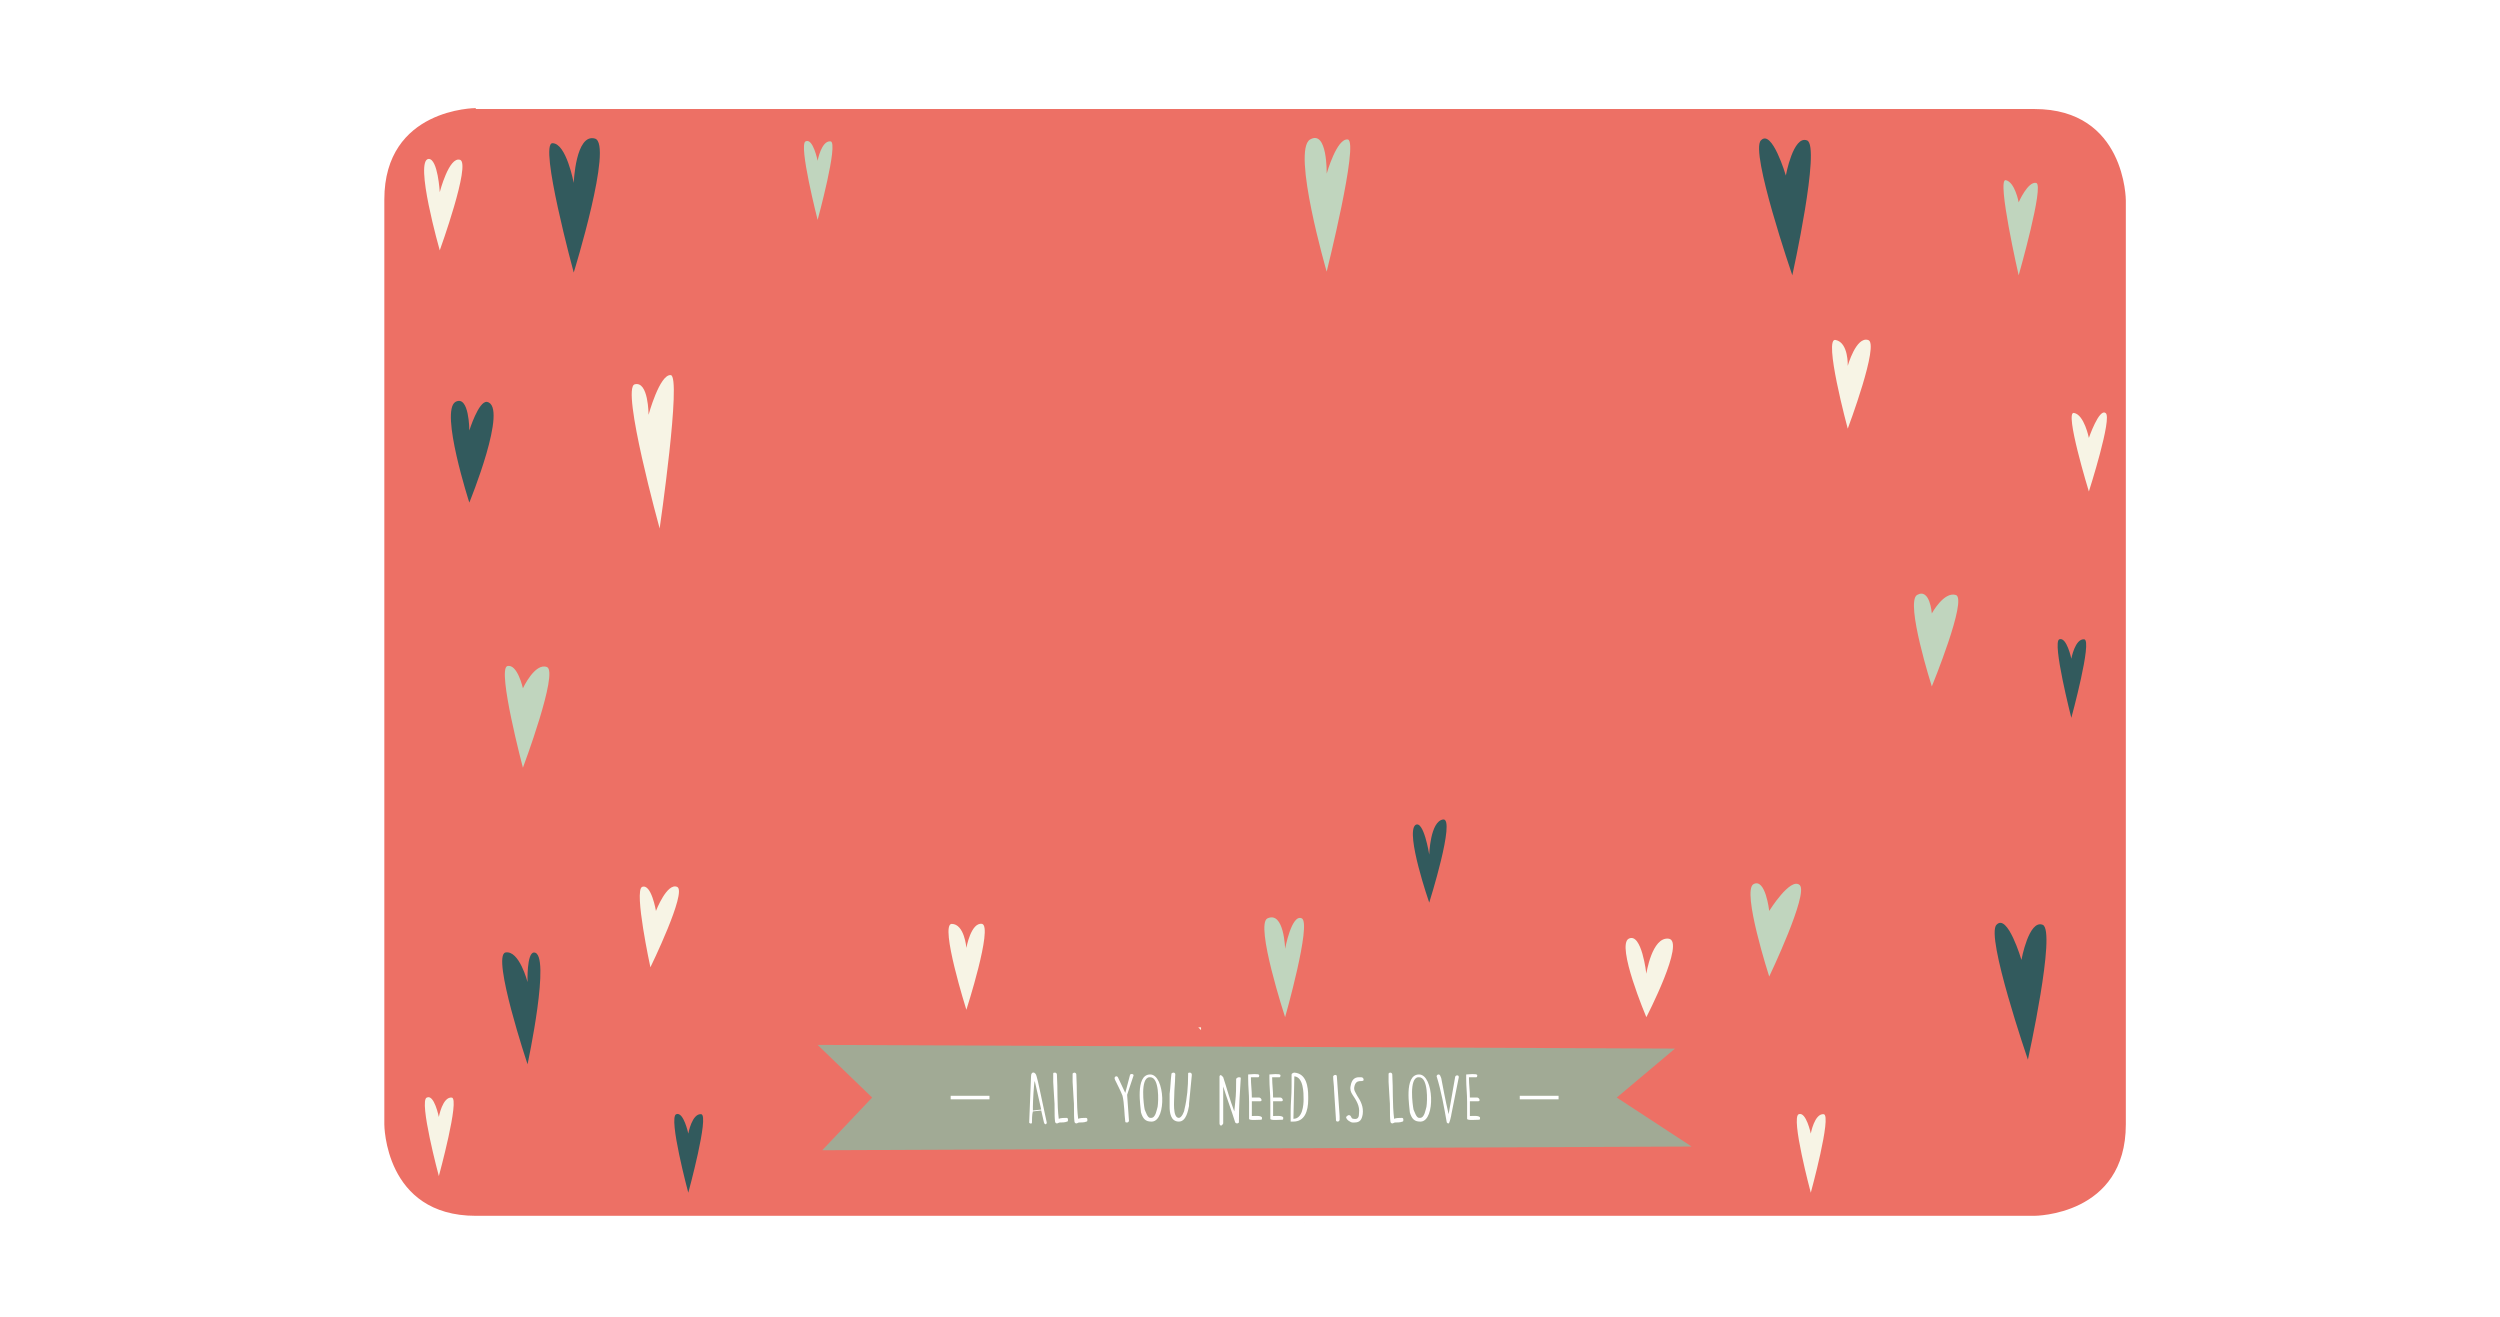 <?xml version="1.0" encoding="utf-8"?>
<!-- Generator: Adobe Illustrator 19.1.1, SVG Export Plug-In . SVG Version: 6.00 Build 0)  -->
<svg version="1.1" id="Vrstva_1" xmlns="http://www.w3.org/2000/svg" xmlns:xlink="http://www.w3.org/1999/xlink" x="0px" y="0px"
	 viewBox="-162 349.4 270.6 142.5" style="enable-background:new -162 349.4 270.6 142.5;" xml:space="preserve">
<style type="text/css">
	.st0{fill:#FFFFFF;}
	.st1{clip-path:url(#SVGID_2_);fill:#ED7065;}
	.st2{clip-path:url(#SVGID_4_);fill:#325A5D;}
	.st3{clip-path:url(#SVGID_6_);fill:#325A5D;}
	.st4{clip-path:url(#SVGID_8_);fill:#325A5D;}
	.st5{clip-path:url(#SVGID_10_);fill:#325A5D;}
	.st6{clip-path:url(#SVGID_12_);fill:#325A5D;}
	.st7{clip-path:url(#SVGID_14_);fill:#325A5D;}
	.st8{clip-path:url(#SVGID_16_);fill:#325A5D;}
	.st9{clip-path:url(#SVGID_18_);fill:#C0D5BE;}
	.st10{clip-path:url(#SVGID_20_);fill:#325A5D;}
	.st11{clip-path:url(#SVGID_22_);fill:#F7F4E5;}
	.st12{clip-path:url(#SVGID_24_);fill:#F7F4E5;}
	.st13{clip-path:url(#SVGID_26_);fill:#F7F4E5;}
	.st14{clip-path:url(#SVGID_28_);fill:#F7F4E5;}
	.st15{clip-path:url(#SVGID_30_);fill:#F7F4E5;}
	.st16{clip-path:url(#SVGID_32_);fill:#F7F4E5;}
	.st17{clip-path:url(#SVGID_34_);fill:#F7F4E5;}
	.st18{clip-path:url(#SVGID_36_);fill:#F7F4E5;}
	.st19{clip-path:url(#SVGID_38_);fill:#F7F4E5;}
	.st20{clip-path:url(#SVGID_40_);fill:#C0D5BE;}
	.st21{clip-path:url(#SVGID_42_);fill:#C0D5BE;}
	.st22{clip-path:url(#SVGID_44_);fill:#C0D5BE;}
	.st23{clip-path:url(#SVGID_46_);fill:#C0D5BE;}
	.st24{clip-path:url(#SVGID_48_);fill:#C0D5BE;}
	.st25{clip-path:url(#SVGID_50_);fill:#C0D5BE;}
	.st26{clip-path:url(#SVGID_52_);fill:#F7F4E5;}
	.st27{fill:#F7F4E5;}
	.st28{fill:#A1AA95;}
	.st29{fill:none;stroke:#FFFFFF;stroke-width:0.383;stroke-miterlimit:10;}
</style>
<g id="Vrstva_2">
	<rect x="-162" y="349.4" class="st0" width="270.6" height="142.5"/>
</g>
<g>
	<g>
		<defs>
			<rect id="SVGID_1_" x="-124" y="357.4" width="195.6" height="127.6"/>
		</defs>
		<clipPath id="SVGID_2_">
			<use xlink:href="#SVGID_1_"  style="overflow:visible;"/>
		</clipPath>
		<path class="st1" d="M-110.5,361.1c0,0-9.9,0-9.9,9.9v100.1c0,0,0,9.9,9.9,9.9H58.2c0,0,9.9,0,9.9-9.9v-100c0,0,0-9.9-9.9-9.9
			h-168.7V361.1z"/>
	</g>
	<g>
		<defs>
			<rect id="SVGID_3_" x="-124" y="357.4" width="195.6" height="127.6"/>
		</defs>
		<clipPath id="SVGID_4_">
			<use xlink:href="#SVGID_3_"  style="overflow:visible;"/>
		</clipPath>
		<path class="st2" d="M32,379.2c0,0,3.1-14,1.6-14.6s-2.3,3.8-2.3,3.8s-1.5-5.1-2.7-3.8C27.4,365.8,32,379.2,32,379.2"/>
	</g>
	<g>
		<defs>
			<rect id="SVGID_5_" x="-124" y="357.4" width="195.6" height="127.6"/>
		</defs>
		<clipPath id="SVGID_6_">
			<use xlink:href="#SVGID_5_"  style="overflow:visible;"/>
		</clipPath>
		<path class="st3" d="M57.5,464.1c0,0,3.1-14,1.6-14.6s-2.3,3.8-2.3,3.8s-1.5-5.1-2.7-3.8C52.9,450.7,57.5,464.1,57.5,464.1"/>
	</g>
	<g>
		<defs>
			<rect id="SVGID_7_" x="-124" y="357.4" width="195.6" height="127.6"/>
		</defs>
		<clipPath id="SVGID_8_">
			<use xlink:href="#SVGID_7_"  style="overflow:visible;"/>
		</clipPath>
		<path class="st4" d="M-87.5,478.5c0,0,2.3-8.4,1.4-8.5c-1-0.1-1.4,2.1-1.4,2.1s-0.5-2.4-1.3-2.1
			C-89.7,470.3-87.5,478.5-87.5,478.5"/>
	</g>
	<g>
		<defs>
			<rect id="SVGID_9_" x="-124" y="357.4" width="195.6" height="127.6"/>
		</defs>
		<clipPath id="SVGID_10_">
			<use xlink:href="#SVGID_9_"  style="overflow:visible;"/>
		</clipPath>
		<path class="st5" d="M62.2,427.1c0,0,2.3-8.4,1.4-8.5c-1-0.1-1.4,2.1-1.4,2.1s-0.5-2.4-1.3-2.1S62.2,427.1,62.2,427.1"/>
	</g>
	<g>
		<defs>
			<rect id="SVGID_11_" x="-124" y="357.4" width="195.6" height="127.6"/>
		</defs>
		<clipPath id="SVGID_12_">
			<use xlink:href="#SVGID_11_"  style="overflow:visible;"/>
		</clipPath>
		<path class="st6" d="M-7.3,447.1c0,0,2.9-9.2,1.5-9s-1.5,3.8-1.5,3.8s-0.6-3.8-1.5-3.2C-9.9,439.6-7.3,447.1-7.3,447.1"/>
	</g>
	<g>
		<defs>
			<rect id="SVGID_13_" x="-124" y="357.4" width="195.6" height="127.6"/>
		</defs>
		<clipPath id="SVGID_14_">
			<use xlink:href="#SVGID_13_"  style="overflow:visible;"/>
		</clipPath>
		<path class="st7" d="M-104.9,464.6c0,0,2.6-12.1,0.7-12.1c-0.8,0-0.7,3.2-0.7,3.2s-0.9-3.5-2.4-3.2
			C-108.8,452.9-104.9,464.6-104.9,464.6"/>
	</g>
	<g>
		<defs>
			<rect id="SVGID_15_" x="-124" y="357.4" width="195.6" height="127.6"/>
		</defs>
		<clipPath id="SVGID_16_">
			<use xlink:href="#SVGID_15_"  style="overflow:visible;"/>
		</clipPath>
		<path class="st8" d="M-99.9,378.9c0,0,4.3-13.9,2.3-14.5c-2.1-0.6-2.3,4.8-2.3,4.8s-0.8-4.3-2.3-4.3
			C-103.7,364.9-99.9,378.9-99.9,378.9"/>
	</g>
	<g>
		<defs>
			<rect id="SVGID_17_" x="-124" y="357.4" width="195.6" height="127.6"/>
		</defs>
		<clipPath id="SVGID_18_">
			<use xlink:href="#SVGID_17_"  style="overflow:visible;"/>
		</clipPath>
		<path class="st9" d="M29.5,455.1c0,0,4.3-9,3.3-9.9s-3.3,2.8-3.3,2.8s-0.4-3.6-1.7-2.9S29.5,455.1,29.5,455.1"/>
	</g>
	<g>
		<defs>
			<rect id="SVGID_19_" x="-124" y="357.4" width="195.6" height="127.6"/>
		</defs>
		<clipPath id="SVGID_20_">
			<use xlink:href="#SVGID_19_"  style="overflow:visible;"/>
		</clipPath>
		<path class="st10" d="M-111.2,403.8c0,0,4.3-10.5,1.9-10.9c-0.9-0.1-1.9,3.1-1.9,3.1s0-3.9-1.5-3.1
			C-114.4,393.9-111.2,403.8-111.2,403.8"/>
	</g>
	<g>
		<defs>
			<rect id="SVGID_21_" x="-124" y="357.4" width="195.6" height="127.6"/>
		</defs>
		<clipPath id="SVGID_22_">
			<use xlink:href="#SVGID_21_"  style="overflow:visible;"/>
		</clipPath>
		<path class="st11" d="M16.2,459.5c0,0,4.3-8.3,2.4-8.5c-1.8-0.2-2.4,3.8-2.4,3.8s-0.5-4.5-1.9-3.8
			C12.9,451.7,16.2,459.5,16.2,459.5"/>
	</g>
	<g>
		<defs>
			<rect id="SVGID_23_" x="-124" y="357.4" width="195.6" height="127.6"/>
		</defs>
		<clipPath id="SVGID_24_">
			<use xlink:href="#SVGID_23_"  style="overflow:visible;"/>
		</clipPath>
		<path class="st12" d="M64.1,402.6c0,0,2.6-8.1,1.8-8.5c-0.7-0.5-1.8,2.7-1.8,2.7s-0.5-2.5-1.6-2.7
			C61.4,393.8,64.1,402.6,64.1,402.6"/>
	</g>
	<g>
		<defs>
			<rect id="SVGID_25_" x="-124" y="357.4" width="195.6" height="127.6"/>
		</defs>
		<clipPath id="SVGID_26_">
			<use xlink:href="#SVGID_25_"  style="overflow:visible;"/>
		</clipPath>
		<path class="st13" d="M38,395.8c0,0,3.5-9.3,2.2-9.6c-1.3-0.4-2.2,2.8-2.2,2.8s0.1-2.5-1.3-2.8C35.3,385.8,38,395.8,38,395.8"/>
	</g>
	<g>
		<defs>
			<rect id="SVGID_27_" x="-124" y="357.4" width="195.6" height="127.6"/>
		</defs>
		<clipPath id="SVGID_28_">
			<use xlink:href="#SVGID_27_"  style="overflow:visible;"/>
		</clipPath>
		<path class="st14" d="M34,478.5c0,0,2.3-8.4,1.4-8.5c-1-0.1-1.4,2.1-1.4,2.1s-0.5-2.4-1.3-2.1C31.8,470.3,34,478.5,34,478.5"/>
	</g>
	<g>
		<defs>
			<rect id="SVGID_29_" x="-124" y="357.4" width="195.6" height="127.6"/>
		</defs>
		<clipPath id="SVGID_30_">
			<use xlink:href="#SVGID_29_"  style="overflow:visible;"/>
		</clipPath>
		<path class="st15" d="M-114.5,476.7c0,0,2.3-8.4,1.4-8.5c-1-0.1-1.4,2.1-1.4,2.1s-0.5-2.5-1.3-2.1
			C-116.7,468.5-114.5,476.7-114.5,476.7"/>
	</g>
	<g>
		<defs>
			<rect id="SVGID_31_" x="-124" y="357.4" width="195.6" height="127.6"/>
		</defs>
		<clipPath id="SVGID_32_">
			<use xlink:href="#SVGID_31_"  style="overflow:visible;"/>
		</clipPath>
		<path class="st16" d="M-57.4,458.7c0,0,2.9-9,1.7-9.3c-1.2-0.2-1.7,2.6-1.7,2.6s-0.2-2.6-1.6-2.6
			C-60.3,449.5-57.4,458.7-57.4,458.7"/>
	</g>
	<g>
		<defs>
			<rect id="SVGID_33_" x="-124" y="357.4" width="195.6" height="127.6"/>
		</defs>
		<clipPath id="SVGID_34_">
			<use xlink:href="#SVGID_33_"  style="overflow:visible;"/>
		</clipPath>
		<path class="st17" d="M-91.6,454.1c0,0,4-8.2,2.9-8.7S-91,448-91,448s-0.5-3-1.5-2.6C-93.4,445.8-91.6,454.1-91.6,454.1"/>
	</g>
	<g>
		<defs>
			<rect id="SVGID_35_" x="-124" y="357.4" width="195.6" height="127.6"/>
		</defs>
		<clipPath id="SVGID_36_">
			<use xlink:href="#SVGID_35_"  style="overflow:visible;"/>
		</clipPath>
		<path class="st18" d="M-90.6,406.6c0,0,2.4-16.5,1.2-16.6c-1.2-0.1-2.4,4.3-2.4,4.3s0-3.7-1.5-3.3S-90.6,406.6-90.6,406.6"/>
	</g>
	<g>
		<defs>
			<rect id="SVGID_37_" x="-124" y="357.4" width="195.6" height="127.6"/>
		</defs>
		<clipPath id="SVGID_38_">
			<use xlink:href="#SVGID_37_"  style="overflow:visible;"/>
		</clipPath>
		<path class="st19" d="M-114.4,376.5c0,0,3.4-9.4,2.2-9.8c-1.2-0.4-2.2,3.5-2.2,3.5s-0.2-3.6-1.2-3.6
			C-117.2,366.7-114.4,376.5-114.4,376.5"/>
	</g>
	<g>
		<defs>
			<rect id="SVGID_39_" x="-124" y="357.4" width="195.6" height="127.6"/>
		</defs>
		<clipPath id="SVGID_40_">
			<use xlink:href="#SVGID_39_"  style="overflow:visible;"/>
		</clipPath>
		<path class="st20" d="M47.1,423.7c0,0,3.9-9.5,2.6-9.9c-1.3-0.4-2.6,2-2.6,2s-0.2-2.8-1.6-2C44.2,414.6,47.1,423.7,47.1,423.7"/>
	</g>
	<g>
		<defs>
			<rect id="SVGID_41_" x="-124" y="357.4" width="195.6" height="127.6"/>
		</defs>
		<clipPath id="SVGID_42_">
			<use xlink:href="#SVGID_41_"  style="overflow:visible;"/>
		</clipPath>
		<path class="st21" d="M56.5,379.2c0,0,2.8-9.8,1.9-10c-0.9-0.2-1.9,2.1-1.9,2.1s-0.4-2.2-1.4-2.4
			C54.1,368.7,56.5,379.2,56.5,379.2"/>
	</g>
	<g>
		<defs>
			<rect id="SVGID_43_" x="-124" y="357.4" width="195.6" height="127.6"/>
		</defs>
		<clipPath id="SVGID_44_">
			<use xlink:href="#SVGID_43_"  style="overflow:visible;"/>
		</clipPath>
		<path class="st22" d="M-73.5,373.2c0,0,2.3-8.4,1.4-8.5c-1-0.1-1.4,2.1-1.4,2.1s-0.5-2.5-1.3-2.1C-75.6,365-73.5,373.2-73.5,373.2
			"/>
	</g>
	<g>
		<defs>
			<rect id="SVGID_45_" x="-124" y="357.4" width="195.6" height="127.6"/>
		</defs>
		<clipPath id="SVGID_46_">
			<use xlink:href="#SVGID_45_"  style="overflow:visible;"/>
		</clipPath>
		<path class="st23" d="M-105.4,432.5c0,0,3.9-10.4,2.6-10.9s-2.6,2.3-2.6,2.3s-0.6-2.7-1.7-2.4
			C-108.2,421.9-105.4,432.5-105.4,432.5"/>
	</g>
	<g>
		<defs>
			<rect id="SVGID_47_" x="-124" y="357.4" width="195.6" height="127.6"/>
		</defs>
		<clipPath id="SVGID_48_">
			<use xlink:href="#SVGID_47_"  style="overflow:visible;"/>
		</clipPath>
		<path class="st24" d="M-18.4,378.8c0,0,3.5-14,2.3-14.3c-1.2-0.2-2.3,3.7-2.3,3.7s0.1-4.8-1.8-3.7
			C-22.2,365.7-18.4,378.8-18.4,378.8"/>
	</g>
	<g>
		<defs>
			<rect id="SVGID_49_" x="-124" y="357.4" width="195.6" height="127.6"/>
		</defs>
		<clipPath id="SVGID_50_">
			<use xlink:href="#SVGID_49_"  style="overflow:visible;"/>
		</clipPath>
		<path class="st25" d="M-22.9,459.5c0,0,2.9-10.2,1.8-10.7s-1.8,3.3-1.8,3.3s-0.1-4.1-1.9-3.3C-26.2,449.4-22.9,459.5-22.9,459.5"
			/>
	</g>
	<g>
		<defs>
			<rect id="SVGID_51_" x="-124" y="357.4" width="195.6" height="127.6"/>
		</defs>
		<clipPath id="SVGID_52_">
			<use xlink:href="#SVGID_51_"  style="overflow:visible;"/>
		</clipPath>
		<path class="st26" d="M-20.8,481.7C-20.8,481.8-20.7,481.7-20.8,481.7"/>
	</g>
</g>
<polygon class="st27" points="-32.3,460.6 -32,460.9 -32,460.6 "/>
<polygon class="st28" points="21.1,473.5 -73,473.9 -67.6,468.2 -73.5,462.5 19.3,462.9 13,468.2 "/>
<path class="st29" d="M-59.1,468.2h4.2 M2.5,468.2h4.2"/>
<g>
	<path class="st0" d="M-50.4,465.9c0-0.6,0.5-0.5,0.6,0c0.2,0.7,0.3,1.3,1.1,5c0,0.2-0.2,0.3-0.3,0l-0.3-1.3l-0.9,0.1
		c-0.1,0.3-0.1,1-0.1,1.2s-0.3,0.1-0.3,0L-50.4,465.9z M-50.2,469.2c0,0,0,0.3,0,0.4l0.9-0.1l-0.7-3.1
		C-50.1,466.7-50.2,468.7-50.2,469.2z"/>
	<path class="st0" d="M-47.8,465.5c0.1,0,0.2,0.1,0.2,0.2c0.1,1.6,0,3.2,0.2,4.8c0.2-0.1,0.6-0.1,0.8-0.1c0.1,0,0.2,0,0.2,0.2
		c0,0.1,0,0.2-0.1,0.2c-0.2,0.1-0.6,0.1-0.8,0.1c-0.1,0-0.2,0.1-0.3,0.1s-0.2-0.1-0.2-0.2c-0.1-0.8,0-1.7-0.1-2.6l-0.1-1.7v-0.9
		C-48,465.5-47.9,465.5-47.8,465.5z"/>
	<path class="st0" d="M-45.7,465.5c0.1,0,0.2,0.1,0.2,0.2c0.1,1.6,0,3.2,0.2,4.8c0.2-0.1,0.6-0.1,0.8-0.1c0.1,0,0.2,0,0.2,0.2
		c0,0.1,0,0.2-0.1,0.2c-0.2,0.1-0.6,0.1-0.8,0.1c-0.1,0-0.2,0.1-0.3,0.1s-0.2-0.1-0.2-0.2c-0.1-0.8,0-1.7-0.1-2.6l-0.1-1.7v-0.9
		C-45.8,465.5-45.7,465.5-45.7,465.5z"/>
	<path class="st0" d="M-40.5,468c-0.1-0.3-0.7-1.5-0.8-1.7c-0.2-0.4,0.2-0.5,0.3-0.3l0.8,1.7l0.5-1.9c0-0.2,0.4-0.2,0.4,0l0,0
		l-0.7,2.1l0.2,2.8c0,0.1-0.1,0.2-0.2,0.2s-0.2,0-0.2-0.1C-40.3,470.1-40.3,468.8-40.5,468z"/>
	<path class="st0" d="M-37.5,465.7c1.6,0,1.8,5,0.2,5.1h-0.1c-0.6,0-0.9-0.3-1.1-1C-38.5,469.4-39.2,465.7-37.5,465.7z M-38.1,469.5
		c0.1,0.2,0.3,0.9,0.6,0.9h0.1c0.5,0,0.6-0.9,0.7-1.2c0.1-0.6,0.2-3.2-0.8-3.2h-0.1C-38.6,466.1-38.2,469-38.1,469.5z"/>
	<path class="st0" d="M-35.2,465.6c0,0,0.1-0.1,0.2-0.1c0.3,0,0.2,0.3,0.2,0.4l0,0c0,0.7-0.1,1.4-0.1,2.1c0,0.5-0.2,2.4,0.5,2.4
		c0.3,0,0.6-0.7,0.6-0.9c0.3-1.2,0.4-2.5,0.4-3.7v-0.2c0-0.1,0.1-0.1,0.2-0.1c0.1,0,0.2,0.1,0.2,0.2v0.1c-0.1,1.1-0.2,2.1-0.3,3.1
		v0.1c0,0,0,0,0,0.1c-0.1,0.5-0.3,1.7-1.1,1.7c-0.9,0-1-1-1-1.6v-0.1c0,0,0-0.9,0-1.3C-35.3,467.1-35.3,466.4-35.2,465.6z"/>
	<path class="st0" d="M-30,465.9c0.1-0.3,0.3,0,0.4,0.1c0.4,1.2,0.7,2.4,1.2,3.7l0.1-1c0.1-0.9,0.1-1.6,0.1-2.5
		c0-0.1,0.2-0.2,0.3-0.2c0.1,0,0.2,0,0.2,0.1c-0.1,1.5-0.2,3.1-0.2,4.7v0.1c0,0-0.1,0.1-0.2,0.1s-0.2-0.1-0.2-0.1
		c-0.4-1.3-0.9-2.6-1.3-3.9v4c-0.2,0.4-0.4,0.2-0.4,0V465.9z"/>
	<path class="st0" d="M-26.8,470.1v-1.4c0-1-0.1-1.6-0.1-2.6v-0.4c1.1-0.1,1.2,0,1.2,0.1c0,0,0,0.2-0.1,0.2h-0.8c0,0,0,0,0,0.1
		c0,0.7,0.1,1.3,0.1,2.1c0.1,0,0.7,0,0.8,0c0.2,0,0.4,0.4,0.1,0.4h-0.9v1.6c0.2,0,1.1-0.1,1.1,0.2c0,0.1,0,0.2-0.1,0.2l0,0
		c-0.3,0-1.3,0.1-1.3-0.1L-26.8,470.1z"/>
	<path class="st0" d="M-24.5,470.1v-1.4c0-1-0.1-1.6-0.1-2.6v-0.4c1.1-0.1,1.2,0,1.2,0.1c0,0,0,0.2-0.1,0.2h-0.8c0,0,0,0,0,0.1
		c0,0.7,0.1,1.3,0.1,2.1c0.1,0,0.7,0,0.8,0c0.2,0,0.4,0.4,0.1,0.4h-0.9v1.6c0.2,0,1.1-0.1,1.1,0.2c0,0.1,0,0.2-0.1,0.2l0,0
		c-0.3,0-1.3,0.1-1.3-0.1L-24.5,470.1z"/>
	<path class="st0" d="M-21.9,465.5L-21.9,465.5c1.3,0.1,1.5,1.5,1.5,2.6c0,0.1,0,0.2,0,0.3c0,1.3-0.4,2.4-1.6,2.4
		c-0.1,0-0.2,0-0.3,0c0,0,0-0.8,0-1.1c0-0.9,0.1-1.7,0.1-2.7c0-0.1,0-1.1,0-1.3l0,0C-22.2,465.6-22,465.5-21.9,465.5z M-22,470.5
		C-21.9,470.5-21.9,470.5-22,470.5c1,0,1.1-1.5,1.1-2.1c0-0.7,0-2.4-1-2.5L-22,470.5z"/>
	<path class="st0" d="M-17.3,465.9l0.3,4.3c0,0.1,0,0.2,0,0.4c0,0.1-0.1,0.2-0.2,0.2c-0.2,0-0.2-0.1-0.2-0.3l-0.2-3.1
		c0-0.5-0.1-1-0.1-1.5C-17.6,465.7-17.3,465.7-17.3,465.9z"/>
	<path class="st0" d="M-16,470.1c0.3,0,0.2,0.4,0.5,0.4c0.5,0.1,0.6-0.2,0.6-0.6c0.1-0.8-0.3-1.4-0.7-2c-0.2-0.3-0.3-0.6-0.2-1
		c0.1-0.6,0.4-0.9,0.9-0.9c0,0,0.1,0,0.2,0c0.2,0,0.3,0.1,0.3,0.3c-0.1,0.3-0.8-0.2-1,0.7c-0.1,0.4,0.1,0.6,0.3,1
		c0.4,0.6,0.7,1.2,0.6,2c-0.1,0.6-0.3,0.9-0.9,0.9c-0.1,0-0.1,0-0.2,0c-0.2,0-0.7-0.3-0.7-0.6l0,0C-16.2,470.2-16.1,470.1-16,470.1z
		"/>
	<path class="st0" d="M-11.5,465.5c0.1,0,0.2,0.1,0.2,0.2c0.1,1.6,0,3.2,0.2,4.8c0.2-0.1,0.6-0.1,0.8-0.1c0.1,0,0.2,0,0.2,0.2
		c0,0.1,0,0.2-0.1,0.2c-0.2,0.1-0.6,0.1-0.8,0.1c-0.1,0-0.2,0.1-0.3,0.1s-0.2-0.1-0.2-0.2c-0.1-0.8,0-1.7-0.1-2.6l-0.1-1.7v-0.9
		C-11.6,465.5-11.6,465.5-11.5,465.5z"/>
	<path class="st0" d="M-8.4,465.7c1.6,0,1.8,5,0.2,5.1h-0.1c-0.6,0-0.9-0.3-1.1-1C-9.4,469.4-10.1,465.7-8.4,465.7z M-9,469.5
		c0.1,0.2,0.3,0.9,0.6,0.9h0.1c0.5,0,0.6-0.9,0.7-1.2c0.1-0.6,0.2-3.2-0.8-3.2h-0.1C-9.5,466.1-9.1,469-9,469.5z"/>
	<path class="st0" d="M-6.5,465.9L-6.5,465.9c0-0.1,0.1-0.2,0.2-0.2c0.2,0,0.2,0.2,0.3,0.4c0.2,1,0.4,2.2,0.8,3.9l0.7-4
		c0-0.1,0.1-0.2,0.2-0.2s0.2,0,0.2,0.2l-0.8,4c0,0.1-0.2,1-0.3,1l0,0c-0.1,0-0.1,0-0.2-0.1C-5.7,469.2-6,467.5-6.5,465.9z"/>
	<path class="st0" d="M-3.2,470.1v-1.4c0-1-0.1-1.6-0.1-2.6v-0.4c1.1-0.1,1.2,0,1.2,0.1c0,0,0,0.2-0.1,0.2H-3c0,0,0,0,0,0.1
		c0,0.7,0.1,1.3,0.1,2.1c0.1,0,0.7,0,0.8,0c0.2,0,0.4,0.4,0.1,0.4h-0.9v1.6c0.2,0,1.1-0.1,1.1,0.2c0,0.1,0,0.2-0.1,0.2l0,0
		c-0.3,0-1.3,0.1-1.3-0.1L-3.2,470.1z"/>
</g>
</svg>
